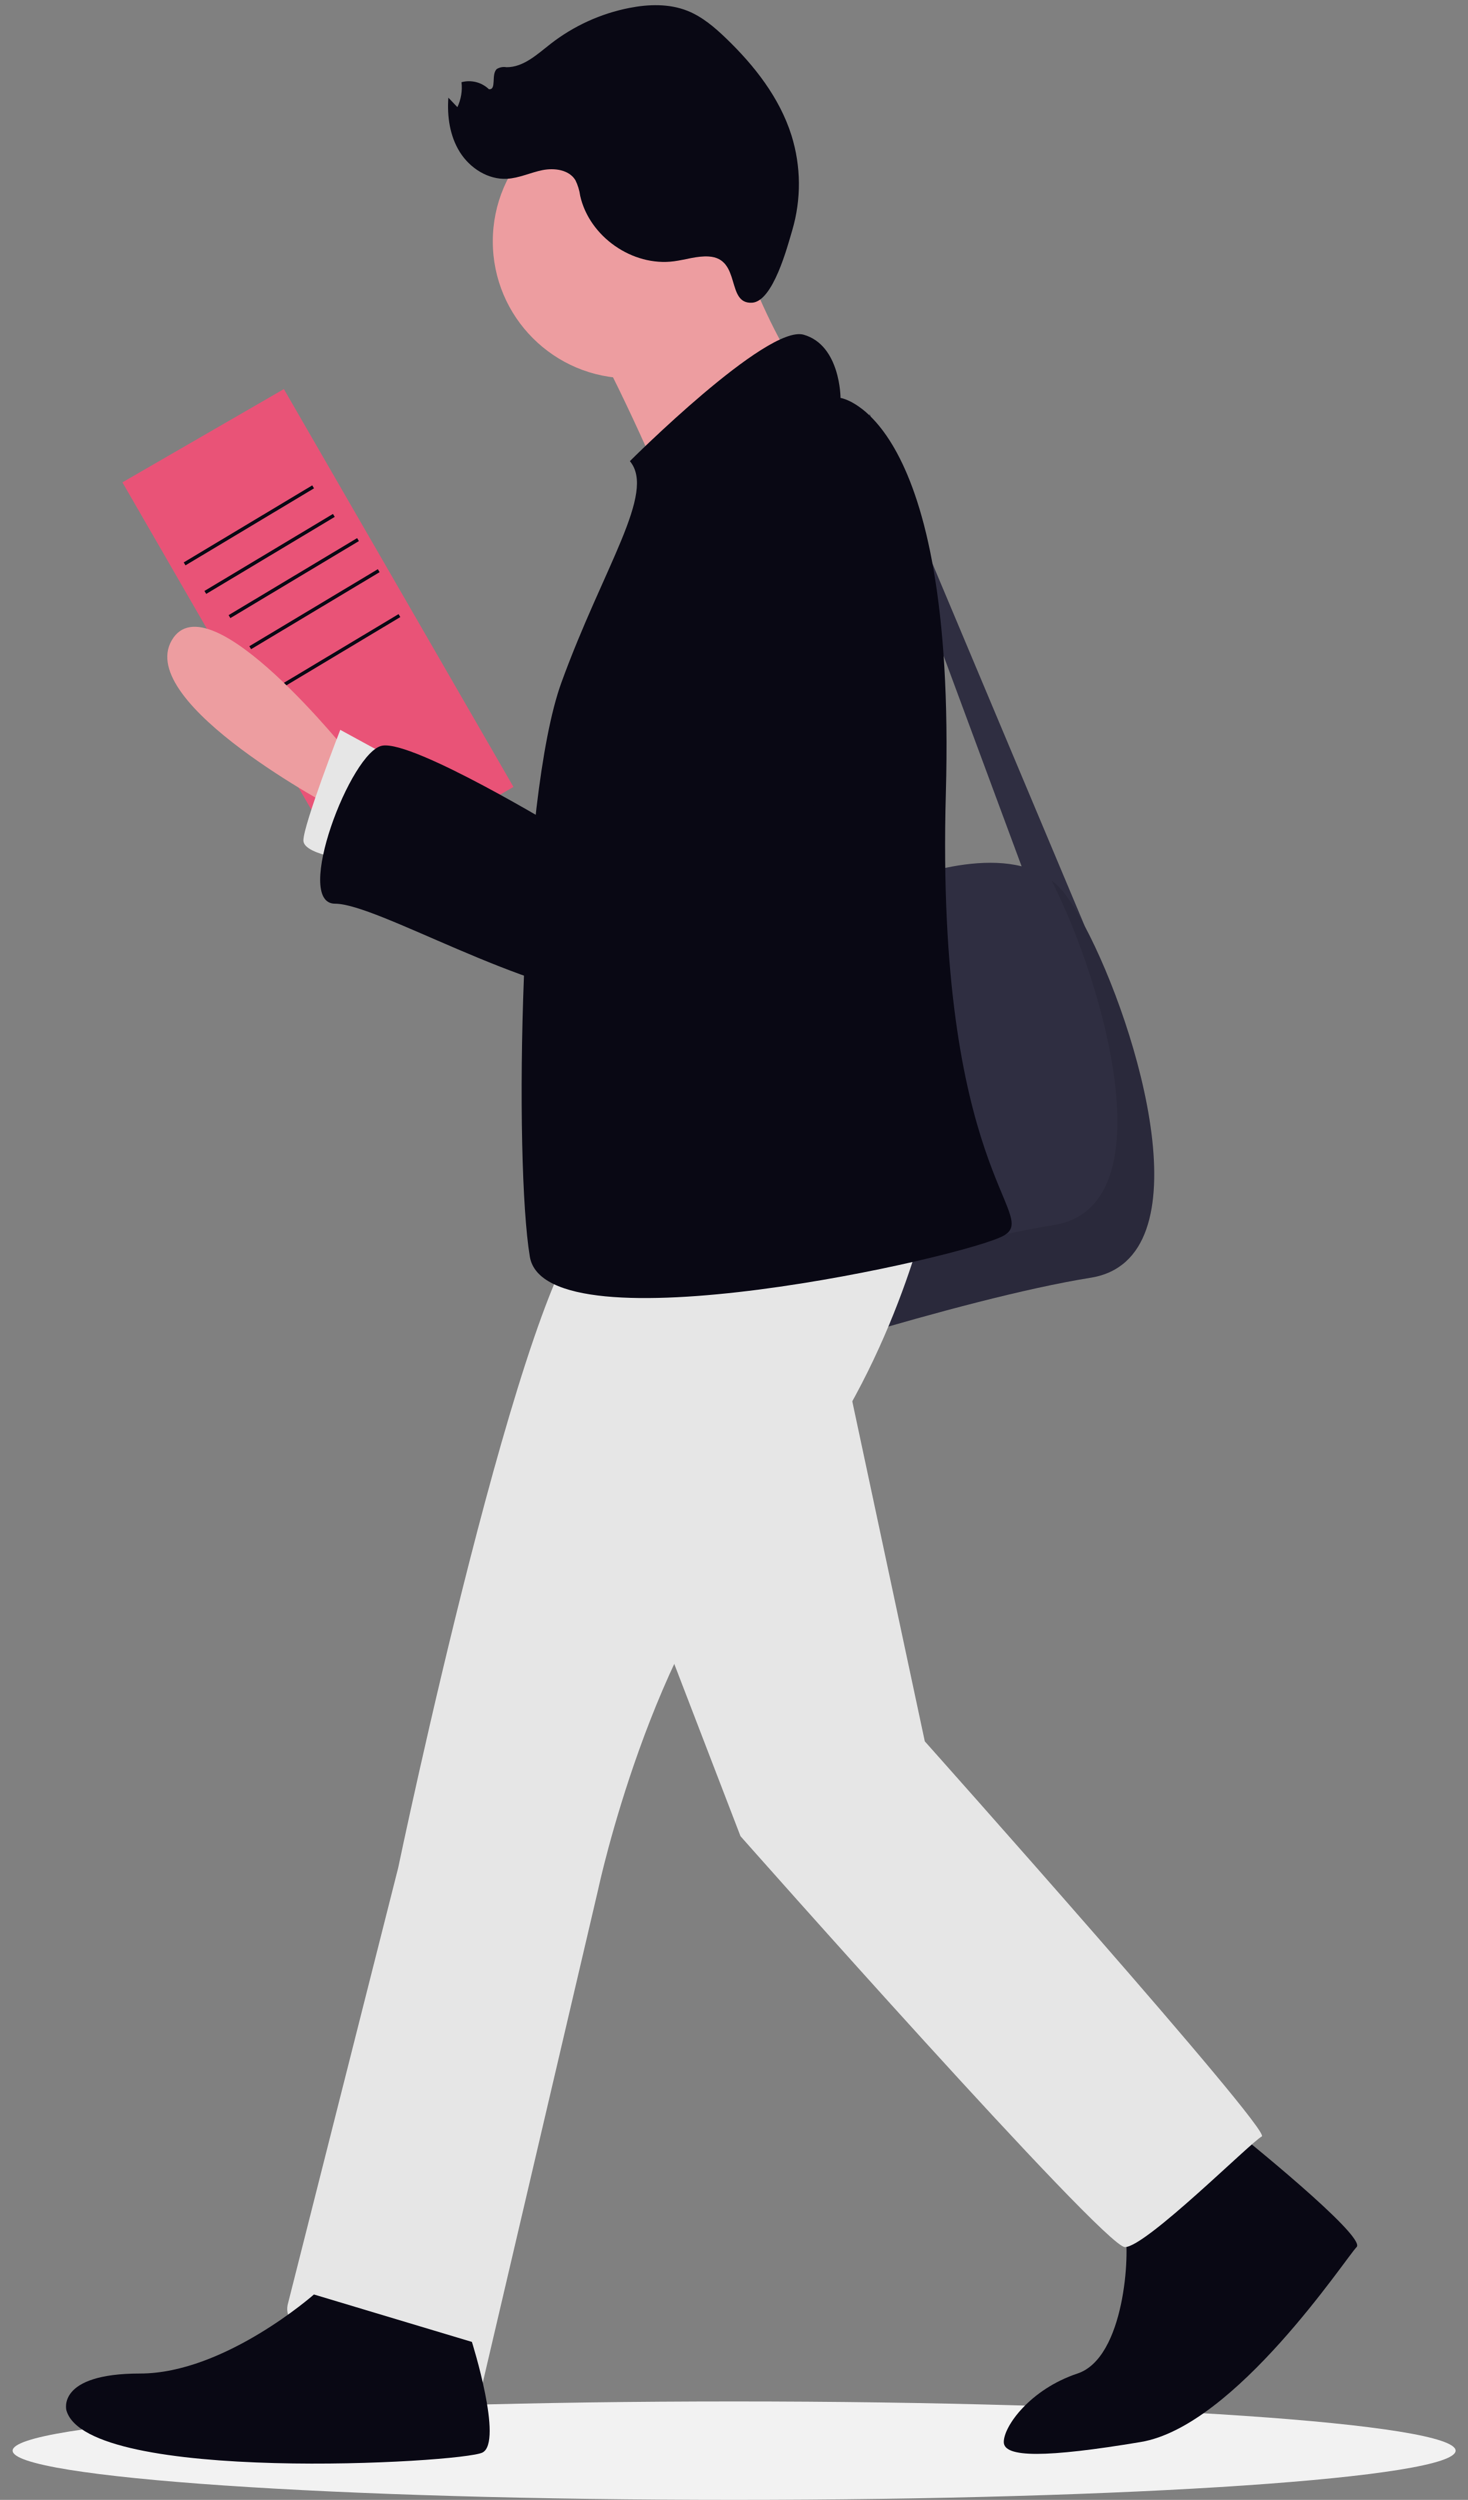 <svg width="104" height="177" viewBox="0 0 104 177" fill="none" xmlns="http://www.w3.org/2000/svg">
<rect x="0" y="0" width="104" height="177" fill="#808080" stroke="none"/>
<path d="M52.008 177C80.237 177 103.122 175.44 103.122 173.515C103.122 171.59 80.237 170.03 52.008 170.03C23.779 170.03 0.895 171.59 0.895 173.515C0.895 175.44 23.779 177 52.008 177Z" fill="#F2F2F2"/>
<path d="M20.111 27.548L8.672 34.152L24.938 62.321L36.377 55.718L20.111 27.548Z" fill="#E95377"/>
<path d="M22.12 34.366L13.016 39.82L13.141 40.029L22.246 34.576L22.12 34.366Z" fill="#090814"/>
<path d="M23.588 36.388L14.483 41.842L14.609 42.051L23.714 36.598L23.588 36.388Z" fill="#090814"/>
<path d="M25.3 38.1L16.195 43.554L16.321 43.763L25.425 38.31L25.3 38.1Z" fill="#090814"/>
<path d="M26.768 40.301L17.663 45.755L17.789 45.964L26.893 40.511L26.768 40.301Z" fill="#090814"/>
<path d="M28.236 43.481L19.131 48.934L19.256 49.144L28.361 43.69L28.236 43.481Z" fill="#090814"/>
<path d="M61.6 63.238C61.6 63.238 67.896 60.21 72.376 61.339L61.6 32.278V29.294L76.854 65.583C80.667 72.77 85.489 89.153 77.269 90.468C67.942 91.96 51.154 97.555 51.154 97.555L47.422 65.103L61.6 63.238Z" fill="#2F2E41"/>
<path d="M24.852 53.54C24.852 53.54 14.779 40.859 12.169 45.334C9.559 49.809 23.897 57.339 23.897 57.339L24.852 53.54Z" fill="#ED9DA0"/>
<path d="M28.209 53.913L24.106 51.675C24.106 51.675 21.494 58.389 21.494 59.508C21.494 60.627 25.598 61 25.598 61L28.209 53.913Z" fill="#E6E6E6"/>
<path d="M44.612 26.787C49.969 26.787 54.312 22.445 54.312 17.089C54.312 11.733 49.969 7.391 44.612 7.391C39.255 7.391 34.912 11.733 34.912 17.089C34.912 22.445 39.255 26.787 44.612 26.787Z" fill="#ED9DA0"/>
<path d="M51.339 14.747C51.339 14.747 55.443 27.056 58.428 27.802C61.412 28.548 46.862 34.144 46.862 34.144C46.862 34.144 42.386 23.699 40.147 21.088C37.909 18.477 51.339 14.747 51.339 14.747Z" fill="#ED9DA0"/>
<path opacity="0.1" d="M74.657 86.738C82.698 85.451 78.26 69.747 74.493 62.335C74.834 62.595 75.14 62.899 75.403 63.238C79.135 68.087 86.595 88.976 77.269 90.468C67.943 91.96 51.154 97.555 51.154 97.555L50.647 93.14C55.443 91.6 67.343 87.908 74.657 86.738Z" fill="black"/>
<path d="M87.527 150.895C87.527 150.895 96.854 158.355 96.108 159.101C95.362 159.847 87.527 171.782 80.812 172.903C74.097 174.023 71.112 174.022 71.112 172.903C71.112 171.783 72.978 169.171 76.335 168.053C79.692 166.936 80.067 159.474 79.693 157.982C79.319 156.49 87.527 150.895 87.527 150.895Z" fill="#090814"/>
<path d="M59.547 95.317L65.517 123.293C65.517 123.293 90.139 150.895 89.393 151.268C88.647 151.641 81.186 159.102 79.694 159.102C78.201 159.102 52.46 130.008 52.46 130.008L43.132 105.762L59.547 95.317Z" fill="#E6E6E6"/>
<path d="M65.516 86.365C65.516 86.365 62.532 99.046 54.325 107.626C46.117 116.207 42.386 133.737 42.386 133.737L34.179 168.799C34.179 168.799 19.63 166.934 20.375 163.204L28.21 132.245C28.21 132.245 37.163 89.349 42.013 86.365C46.863 83.381 65.516 86.365 65.516 86.365Z" fill="#E6E6E6"/>
<path d="M33.432 165.815C33.432 165.815 35.67 172.903 34.178 173.649C32.686 174.394 6.198 175.886 4.706 170.665C4.706 170.665 3.96 168.053 9.929 168.053C15.898 168.053 22.24 162.457 22.24 162.457L33.432 165.815Z" fill="#090814"/>
<path d="M44.624 32.651C44.624 32.651 54.324 22.953 56.936 23.699C59.547 24.445 59.547 28.175 59.547 28.175C59.547 28.175 67.755 29.294 67.009 56.151C66.263 83.007 73.724 85.991 71.112 87.484C68.501 88.977 38.655 95.69 37.536 88.976C36.417 82.261 36.79 56.524 39.776 48.318C42.761 40.111 46.49 34.888 44.624 32.651Z" fill="#090814"/>
<path d="M56.935 34.89C56.935 34.89 68.127 40.112 61.785 50.183C55.443 60.254 50.593 71.071 43.878 70.698C37.163 70.325 26.717 63.984 23.731 63.984C20.746 63.984 24.851 53.167 27.089 52.794C29.327 52.421 39.772 58.762 39.772 58.762C39.772 58.762 43.505 33.398 56.935 34.89Z" fill="#090814"/>
<path d="M50.207 18.16C49.38 18.111 48.572 18.391 47.75 18.5C44.81 18.89 41.752 16.757 41.103 13.864C41.051 13.478 40.936 13.104 40.763 12.755C40.311 12.017 39.28 11.876 38.431 12.046C37.581 12.216 36.776 12.614 35.911 12.659C34.575 12.729 33.293 11.906 32.581 10.774C31.869 9.642 31.667 8.249 31.764 6.915L32.404 7.587C32.664 7.037 32.765 6.424 32.694 5.82C33.033 5.729 33.39 5.727 33.73 5.814C34.071 5.902 34.383 6.074 34.637 6.317C35.202 6.377 34.776 5.269 35.195 4.887C35.399 4.761 35.642 4.716 35.878 4.759C37.079 4.771 38.051 3.852 38.997 3.113C40.637 1.835 42.555 0.96 44.595 0.56C45.951 0.295 47.394 0.253 48.68 0.757C49.736 1.172 50.62 1.927 51.438 2.714C53.452 4.65 55.235 6.925 56.073 9.59C56.754 11.773 56.773 14.108 56.127 16.302C55.79 17.441 54.772 21.342 53.283 21.433C51.413 21.548 52.537 18.299 50.207 18.16Z" fill="#090814"/>
</svg>
